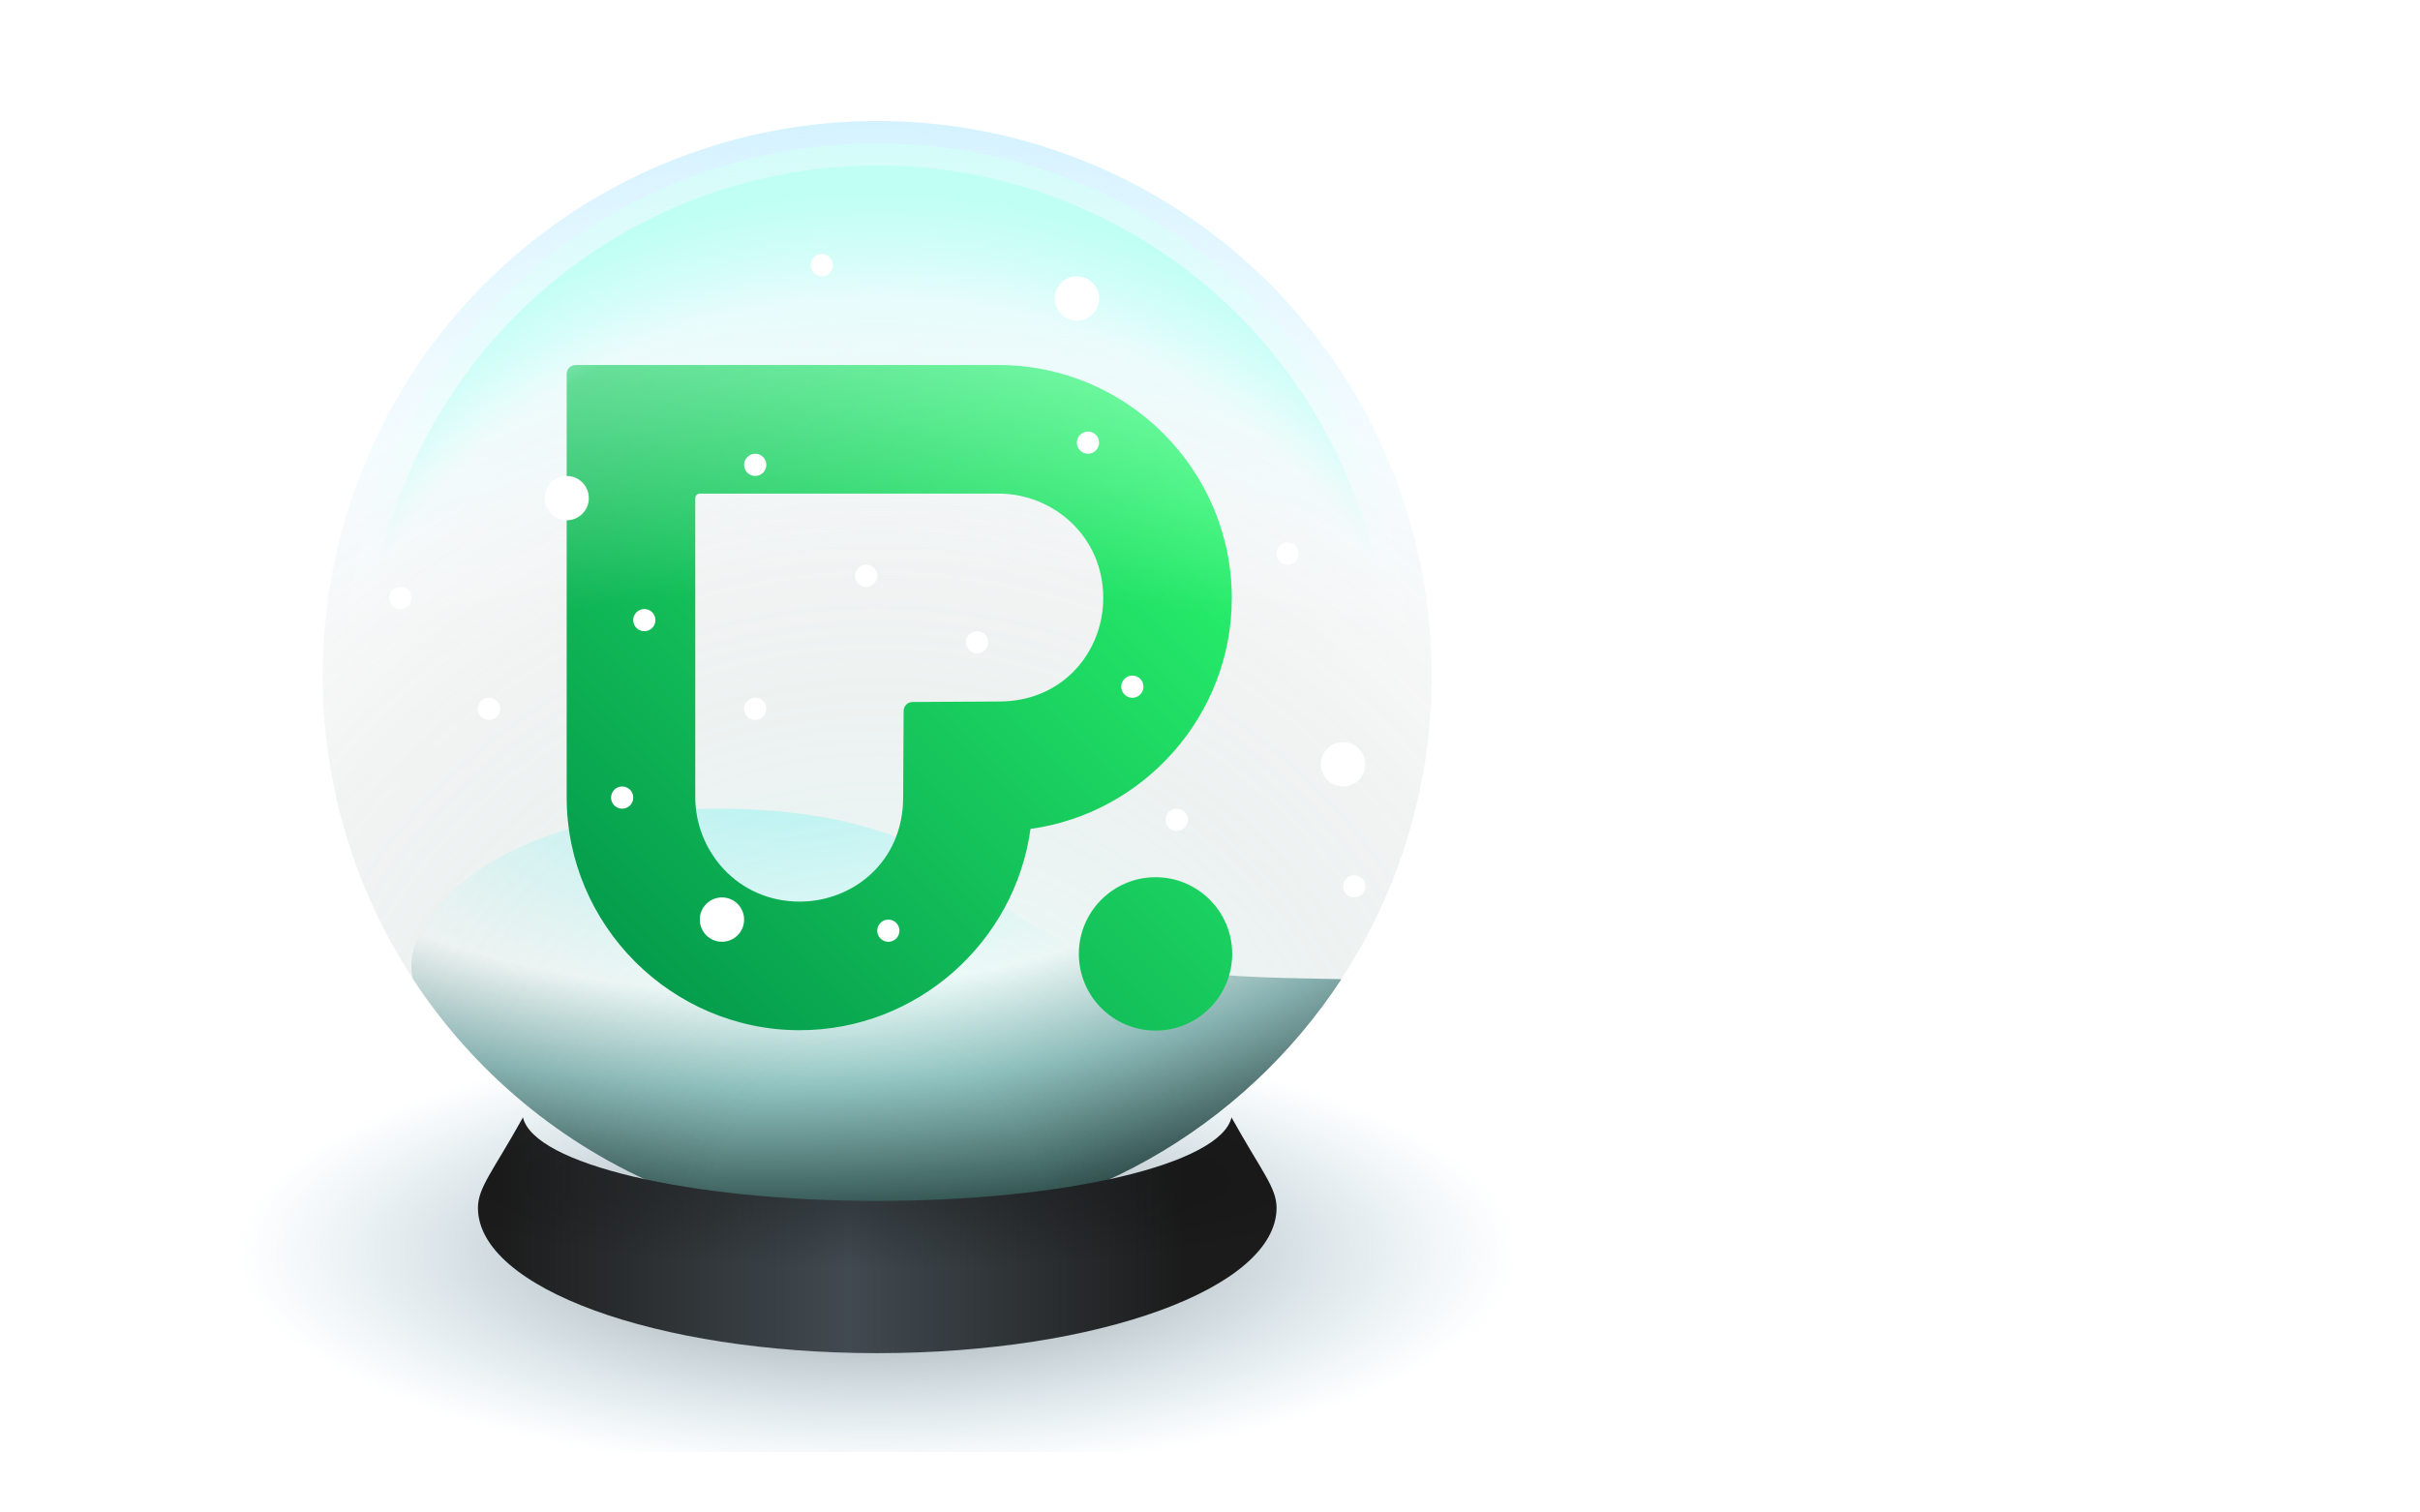<svg width="80" height="50" viewBox="0 0 80 50" fill="none" xmlns="http://www.w3.org/2000/svg">
<g clip-path="url(#clip0_10176_163686)">
<ellipse cx="29" cy="41.4" rx="21.267" ry="7.333" fill="url(#paint0_radial_10176_163686)"/>
<path fill-rule="evenodd" clip-rule="evenodd" d="M13.642 32.35C13.569 31.956 13.589 31.59 13.713 31.263C14.848 28.254 19.31 26.87 22.798 26.75C27.719 26.58 30.869 27.743 33.019 29.759C35.636 32.212 40.42 32.298 43.708 32.357C43.927 32.361 44.139 32.365 44.344 32.369C41.12 37.289 35.593 40.565 29.294 40.664C26.665 40.625 24.188 40.095 22.014 39.289C18.571 37.869 15.655 35.431 13.642 32.35Z" fill="url(#paint1_radial_10176_163686)"/>
<circle cx="28.999" cy="22.333" r="18.333" fill="url(#paint2_radial_10176_163686)"/>
<circle cx="28.999" cy="22.333" r="18.333" fill="url(#paint3_radial_10176_163686)" fill-opacity="0.2"/>
<g filter="url(#filter0_d_10176_163686)">
<path fill-rule="evenodd" clip-rule="evenodd" d="M19.027 12.067C18.865 12.067 18.733 12.198 18.733 12.36V26.353C18.733 30.59 22.2 34.057 26.437 34.057C30.319 34.057 33.551 31.148 34.067 27.402C37.812 26.886 40.721 23.652 40.721 19.771C40.721 15.534 37.255 12.067 33.018 12.067H19.027ZM22.984 26.353V16.465C22.984 16.384 23.05 16.318 23.131 16.318H33.018C34.796 16.318 36.471 17.711 36.471 19.771C36.471 21.522 35.163 23.19 33.026 23.19L30.164 23.207C30.003 23.207 29.873 23.338 29.872 23.498L29.856 26.36C29.856 28.498 28.188 29.805 26.437 29.805C24.377 29.805 22.984 28.131 22.984 26.353ZM35.665 31.534C35.665 32.934 36.8 34.069 38.2 34.069C39.599 34.069 40.734 32.934 40.734 31.534C40.734 30.134 39.599 28.999 38.2 28.999C36.8 28.999 35.665 30.134 35.665 31.534Z" fill="url(#paint4_linear_10176_163686)"/>
</g>
<circle cx="29" cy="22.333" r="17.6" fill="url(#paint5_radial_10176_163686)" style="mix-blend-mode:overlay"/>
<circle cx="29" cy="22.334" r="16.867" fill="url(#paint6_radial_10176_163686)" style="mix-blend-mode:lighten"/>
<g filter="url(#filter1_dii_10176_163686)">
<path d="M40.711 36.439C41.703 38.223 42.2 38.756 42.2 39.429C42.2 42.078 36.309 44.226 29.034 44.233C29.023 44.233 29.012 44.234 29.001 44.234L29 44.233L28.999 44.234C28.988 44.234 28.976 44.233 28.965 44.233C21.691 44.226 15.8 42.078 15.8 39.429C15.8 38.756 16.296 38.222 17.288 36.439C17.645 37.978 22.752 39.2 29 39.2C35.248 39.2 40.353 37.978 40.711 36.439Z" fill="url(#paint7_linear_10176_163686)"/>
<path d="M40.711 36.439C41.703 38.223 42.2 38.756 42.2 39.429C42.2 42.078 36.309 44.226 29.034 44.233C29.023 44.233 29.012 44.234 29.001 44.234L29 44.233L28.999 44.234C28.988 44.234 28.976 44.233 28.965 44.233C21.691 44.226 15.8 42.078 15.8 39.429C15.8 38.756 16.296 38.222 17.288 36.439C17.645 37.978 22.752 39.2 29 39.2C35.248 39.2 40.353 37.978 40.711 36.439Z" fill="url(#paint8_radial_10176_163686)" fill-opacity="0.2"/>
</g>
<circle cx="27.166" cy="8.767" r="0.367" fill="white"/>
<circle cx="35.6" cy="9.867" r="0.733" fill="white"/>
<circle cx="28.633" cy="19.033" r="0.367" fill="white"/>
<circle cx="24.966" cy="15.367" r="0.367" fill="white"/>
<circle cx="21.3" cy="20.5" r="0.367" fill="white"/>
<circle cx="18.733" cy="16.467" r="0.733" fill="white"/>
<circle cx="16.166" cy="23.433" r="0.367" fill="white"/>
<circle cx="13.234" cy="19.767" r="0.367" fill="white"/>
<circle cx="44.767" cy="29.3" r="0.367" fill="white"/>
<circle cx="23.866" cy="30.4" r="0.733" fill="white"/>
<circle cx="42.567" cy="18.3" r="0.367" fill="white"/>
<circle cx="38.9" cy="27.1" r="0.367" fill="white"/>
<circle cx="37.433" cy="22.7" r="0.367" fill="white"/>
<circle cx="32.3" cy="21.233" r="0.367" fill="white"/>
<circle cx="24.966" cy="23.433" r="0.367" fill="white"/>
<circle cx="35.966" cy="14.633" r="0.367" fill="white"/>
<circle cx="20.567" cy="26.367" r="0.367" fill="white"/>
<circle cx="29.367" cy="30.767" r="0.367" fill="white"/>
<circle cx="44.399" cy="25.267" r="0.733" fill="white"/>
</g>
<defs>
<filter id="filter0_d_10176_163686" x="10.733" y="4.067" width="38.001" height="38.002" filterUnits="userSpaceOnUse" color-interpolation-filters="sRGB">
<feFlood flood-opacity="0" result="BackgroundImageFix"/>
<feColorMatrix in="SourceAlpha" type="matrix" values="0 0 0 0 0 0 0 0 0 0 0 0 0 0 0 0 0 0 127 0" result="hardAlpha"/>
<feOffset/>
<feGaussianBlur stdDeviation="4"/>
<feComposite in2="hardAlpha" operator="out"/>
<feColorMatrix type="matrix" values="0 0 0 0 0.188 0 0 0 0 0.949 0 0 0 0 0.549 0 0 0 0.6 0"/>
<feBlend mode="normal" in2="BackgroundImageFix" result="effect1_dropShadow_10176_163686"/>
<feBlend mode="normal" in="SourceGraphic" in2="effect1_dropShadow_10176_163686" result="shape"/>
</filter>
<filter id="filter1_dii_10176_163686" x="14.8" y="35.439" width="28.4" height="10.295" filterUnits="userSpaceOnUse" color-interpolation-filters="sRGB">
<feFlood flood-opacity="0" result="BackgroundImageFix"/>
<feColorMatrix in="SourceAlpha" type="matrix" values="0 0 0 0 0 0 0 0 0 0 0 0 0 0 0 0 0 0 127 0" result="hardAlpha"/>
<feOffset dy="0.5"/>
<feGaussianBlur stdDeviation="0.5"/>
<feComposite in2="hardAlpha" operator="out"/>
<feColorMatrix type="matrix" values="0 0 0 0 0 0 0 0 0 0 0 0 0 0 0 0 0 0 0.6 0"/>
<feBlend mode="normal" in2="BackgroundImageFix" result="effect1_dropShadow_10176_163686"/>
<feBlend mode="normal" in="SourceGraphic" in2="effect1_dropShadow_10176_163686" result="shape"/>
<feColorMatrix in="SourceAlpha" type="matrix" values="0 0 0 0 0 0 0 0 0 0 0 0 0 0 0 0 0 0 127 0" result="hardAlpha"/>
<feOffset dy="-1"/>
<feGaussianBlur stdDeviation="0.5"/>
<feComposite in2="hardAlpha" operator="arithmetic" k2="-1" k3="1"/>
<feColorMatrix type="matrix" values="0 0 0 0 0 0 0 0 0 0 0 0 0 0 0 0 0 0 0.75 0"/>
<feBlend mode="normal" in2="shape" result="effect2_innerShadow_10176_163686"/>
<feColorMatrix in="SourceAlpha" type="matrix" values="0 0 0 0 0 0 0 0 0 0 0 0 0 0 0 0 0 0 127 0" result="hardAlpha"/>
<feOffset dy="1"/>
<feGaussianBlur stdDeviation="0.5"/>
<feComposite in2="hardAlpha" operator="arithmetic" k2="-1" k3="1"/>
<feColorMatrix type="matrix" values="0 0 0 0 0 0 0 0 0 0 0 0 0 0 0 0 0 0 0.15 0"/>
<feBlend mode="normal" in2="effect2_innerShadow_10176_163686" result="effect3_innerShadow_10176_163686"/>
</filter>
<radialGradient id="paint0_radial_10176_163686" cx="0" cy="0" r="1" gradientUnits="userSpaceOnUse" gradientTransform="translate(29 41.4) rotate(90) scale(7.333 21.267)">
<stop stop-color="#595959" stop-opacity="0.786"/>
<stop offset="1" stop-color="#7EB3CA" stop-opacity="0"/>
</radialGradient>
<radialGradient id="paint1_radial_10176_163686" cx="0" cy="0" r="1" gradientUnits="userSpaceOnUse" gradientTransform="translate(25.333 24.9) rotate(90) scale(15.033 33.178)">
<stop stop-color="#BDFFFF"/>
<stop offset="0.524" stop-color="white"/>
<stop offset="0.737" stop-color="#8AB3B3"/>
<stop offset="1" stop-color="#1B2F2F"/>
</radialGradient>
<radialGradient id="paint2_radial_10176_163686" cx="0" cy="0" r="1" gradientUnits="userSpaceOnUse" gradientTransform="translate(28.999 71.1) rotate(-90) scale(75.167)">
<stop offset="0.667" stop-color="white" stop-opacity="0"/>
<stop offset="1" stop-color="#A2E3FF"/>
</radialGradient>
<radialGradient id="paint3_radial_10176_163686" cx="0" cy="0" r="1" gradientUnits="userSpaceOnUse" gradientTransform="translate(28.999 40.667) rotate(-90) scale(50.233)">
<stop offset="0.113" stop-color="#A4FFEF"/>
<stop offset="0.613" stop-opacity="0"/>
</radialGradient>
<linearGradient id="paint4_linear_10176_163686" x1="29.734" y1="1.066" x2="7.732" y2="23.066" gradientUnits="userSpaceOnUse">
<stop stop-color="#2EFF71"/>
<stop offset="1" stop-color="#009148"/>
</linearGradient>
<radialGradient id="paint5_radial_10176_163686" cx="0" cy="0" r="1" gradientUnits="userSpaceOnUse" gradientTransform="translate(29 81.638) rotate(-90) scale(82.261)">
<stop offset="0.756" stop-color="white" stop-opacity="0"/>
<stop offset="1" stop-color="#C0FFF4"/>
</radialGradient>
<radialGradient id="paint6_radial_10176_163686" cx="0" cy="0" r="1" gradientUnits="userSpaceOnUse" gradientTransform="translate(29 29.617) rotate(-90) scale(24.15)">
<stop offset="0.818" stop-color="#C0FFF4" stop-opacity="0"/>
<stop offset="0.967" stop-color="#C0FFF4"/>
</radialGradient>
<linearGradient id="paint7_linear_10176_163686" x1="39.155" y1="44.234" x2="16.477" y2="44.234" gradientUnits="userSpaceOnUse">
<stop stop-color="#1B1B1B"/>
<stop offset="0.49" stop-color="#414A50"/>
<stop offset="1" stop-color="#1C1C1C"/>
</linearGradient>
<radialGradient id="paint8_radial_10176_163686" cx="0" cy="0" r="1" gradientUnits="userSpaceOnUse" gradientTransform="translate(29.367 38.49) rotate(-90) scale(2.977 16.794)">
<stop offset="0.297"/>
<stop offset="1" stop-opacity="0"/>
</radialGradient>
<clipPath id="clip0_10176_163686">
<rect width="42" height="44" fill="white" transform="translate(8 4)"/>
</clipPath>
</defs>
</svg>
